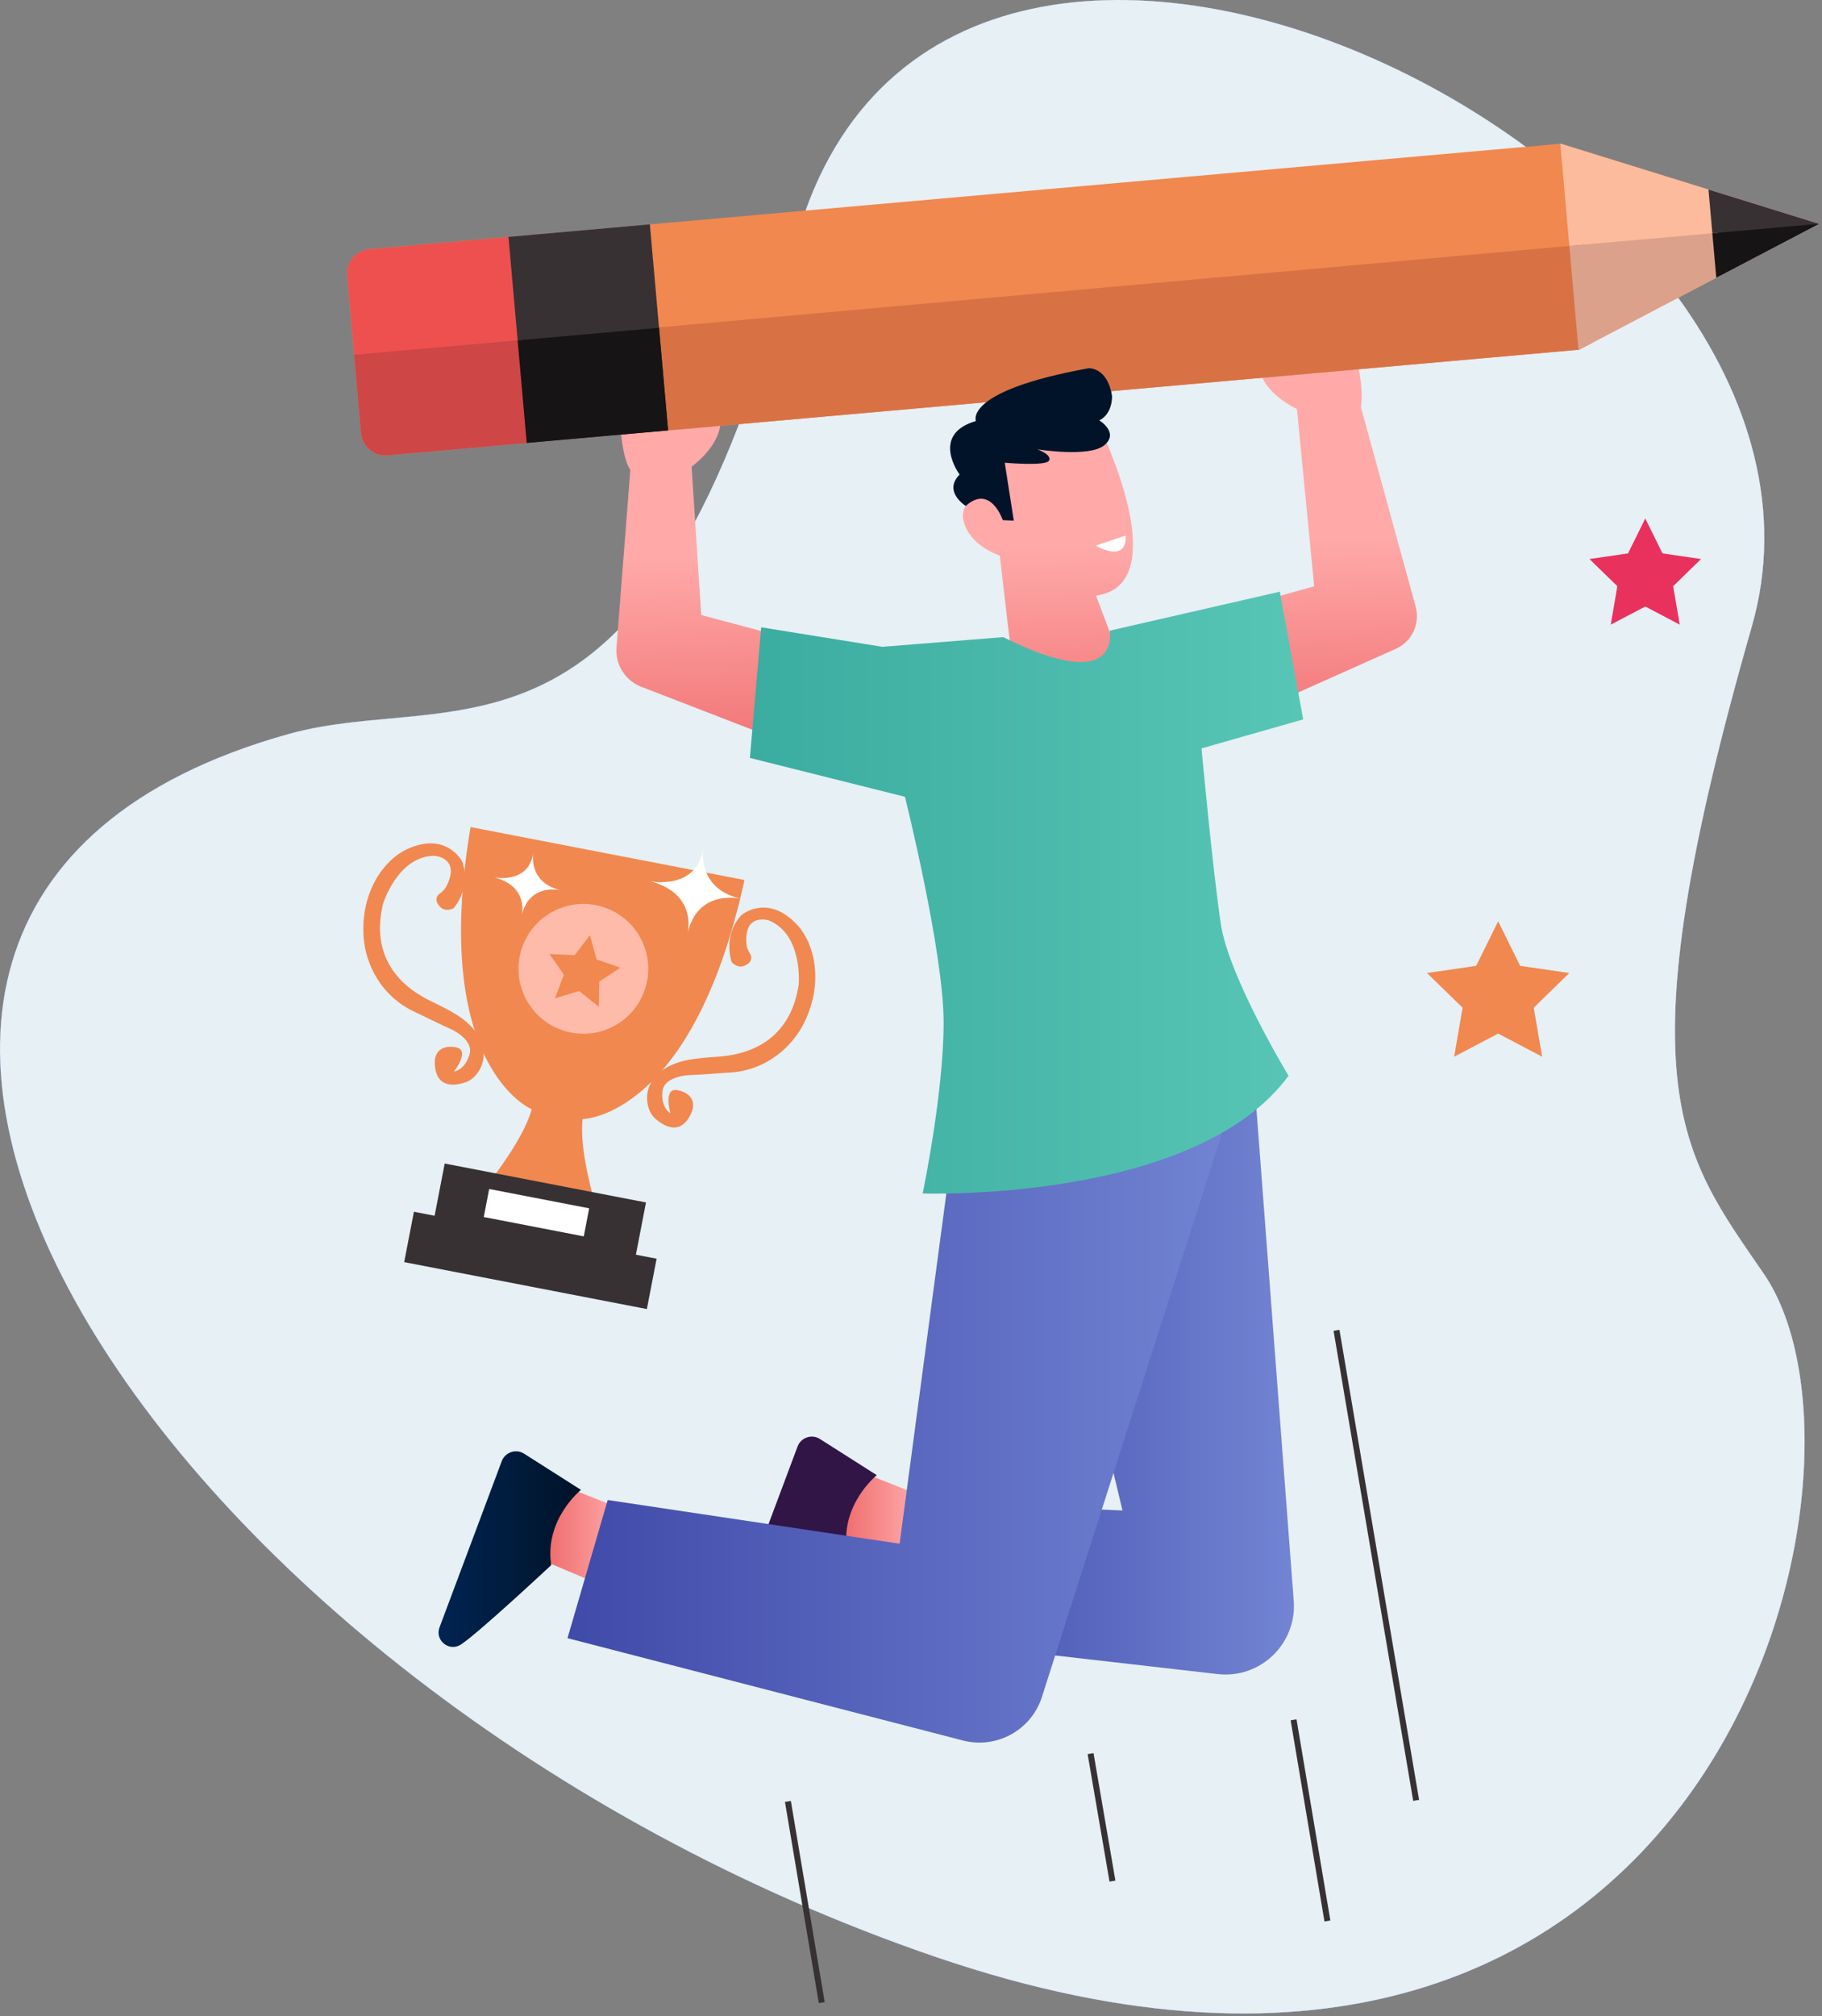 <svg width="434" height="480" viewBox="0 0 434 480" fill="none" xmlns="http://www.w3.org/2000/svg">
<rect x="0" y="0" width="434" height="480" fill="#808080" stroke="none"/>
<g clip-path="url(#clip0_1_1046)">
<path d="M68.742 174.765C108.917 163.555 155.347 190.276 189.101 59.229C222.86 -71.824 448.583 40.09 417.285 149.158C385.988 258.226 400.152 274.188 420.131 303.276C452.377 350.222 408.75 529.473 222.86 465.929C36.97 402.385 -82.531 216.97 68.742 174.765Z" fill="#E6F0F5"/>
<path d="M68.742 174.765C108.917 163.555 155.347 190.276 189.101 59.229C222.86 -71.824 448.583 40.09 417.285 149.158C385.988 258.226 400.152 274.188 420.131 303.276C452.377 350.222 408.75 529.473 222.86 465.929C36.97 402.385 -82.531 216.97 68.742 174.765Z" fill="url(#paint0_linear_1_1046)"/>
<path d="M68.742 174.765C108.917 163.555 155.347 190.276 189.101 59.229C222.86 -71.824 448.583 40.09 417.285 149.158C385.988 258.226 400.152 274.188 420.131 303.276C452.377 350.222 408.75 529.473 222.86 465.929C36.97 402.385 -82.531 216.97 68.742 174.765Z" fill="#E6F0F5"/>
<path d="M177.326 209.529L149.41 204.133L140.001 202.317L112.085 196.92C102.453 254.086 126.643 264.111 126.643 264.111C124.841 271.001 116.931 280.964 116.931 280.964L124.518 282.429L133.927 284.246L141.514 285.711C141.514 285.711 137.891 273.519 138.783 266.453C138.783 266.453 164.968 266.164 177.331 209.524L177.326 209.529Z" fill="#F1884F"/>
<path d="M98.594 288.52L96.276 300.509L154.084 311.683L156.402 299.694L98.594 288.52Z" fill="#373133"/>
<path d="M105.927 277.036L103.214 291.069L151.161 300.337L153.873 286.304L105.927 277.036Z" fill="#373133"/>
<path d="M116.523 283.095L115.233 289.771L139.053 294.375L140.343 287.699L116.523 283.095Z" fill="white"/>
<path d="M108.153 255.105C108.153 255.105 112.122 250.05 108.632 249.372C108.632 249.372 104.35 248.31 103.62 252.104C103.62 252.104 102.482 260.568 111.051 257.633C114.171 256.566 117.946 250.468 112.331 244.502C110.297 242.34 108.092 241.002 102.653 238.38C96.839 235.582 87.924 229.081 91.229 215.239C91.229 215.239 94.7 203.791 103.52 203.763C103.52 203.763 110.041 204.237 106.147 211.355C106.147 211.355 105.588 212.194 104.749 212.754C104.023 213.238 103.748 214.172 104.146 214.949C104.73 216.088 105.872 217.216 108.025 216.287C108.025 216.287 112.45 211.317 110.045 205.029C110.045 205.029 106.238 197.75 96.72 202.298C91.461 204.811 85.723 212.507 86.643 223.49C87.099 228.939 90.28 237.256 99.428 241.23C99.428 241.23 105.232 244.08 107.21 244.938C108.969 245.702 112.744 248.054 111.857 251.032C110.705 254.883 108.153 255.12 108.153 255.12V255.105Z" fill="#F1884F"/>
<path d="M159.69 265.064C159.69 265.064 157.893 258.894 161.383 259.568C161.383 259.568 165.751 260.175 165.02 263.968C165.02 263.968 162.92 272.243 156.063 266.33C153.564 264.177 152.335 257.111 159.771 253.669C162.464 252.421 165.011 251.999 171.033 251.596C177.473 251.165 188.167 248.452 190.258 234.378C190.258 234.378 191.301 222.461 183.126 219.146C183.126 219.146 176.899 217.154 177.862 225.211C177.862 225.211 178.066 226.198 178.64 227.028C179.133 227.748 179.038 228.716 178.379 229.289C177.412 230.129 175.932 230.75 174.282 229.081C174.282 229.081 172.029 222.821 176.605 217.88C176.605 217.88 182.851 212.545 189.988 220.308C193.933 224.6 196.389 233.88 191.443 243.729C188.992 248.613 182.941 255.148 172.968 255.428C172.968 255.428 166.519 255.912 164.366 255.968C162.45 256.021 158.069 256.798 157.784 259.89C157.419 263.893 159.695 265.059 159.695 265.059L159.69 265.064Z" fill="#F1884F"/>
<path d="M147.941 243.254C154.887 238.294 156.497 228.642 151.537 221.696C146.577 214.75 136.925 213.14 129.979 218.1C123.033 223.06 121.423 232.712 126.383 239.658C131.343 246.604 140.995 248.214 147.941 243.254Z" fill="#FFBBA9"/>
<path d="M140.513 222.655L142.102 228.441L147.764 230.413L142.752 233.704L142.628 239.703L137.943 235.957L132.205 237.688L134.32 232.078L130.896 227.151L136.89 227.431L140.513 222.655Z" fill="#F1884F"/>
<path d="M154.839 209.823C154.839 209.823 165.888 212.114 167.52 202.041C167.52 202.041 165.794 211.782 176.843 214.072C176.843 214.072 166.064 211.203 163.712 222.551C163.712 222.551 166.529 212.863 154.839 209.818V209.823Z" fill="white"/>
<path d="M117.713 208.894C117.713 208.894 125.813 210.577 127.013 203.189C127.013 203.189 125.746 210.331 133.851 212.014C133.851 212.014 125.946 209.909 124.224 218.231C124.224 218.231 126.292 211.127 117.718 208.894H117.713Z" fill="white"/>
<path d="M391.901 123.446L396.008 131.768L405.188 133.101L398.545 139.579L400.114 148.726L391.901 144.406L383.683 148.726L385.253 139.579L378.609 133.101L387.794 131.768L391.901 123.446Z" fill="#E8315D"/>
<path d="M356.862 219.355L362.097 229.968L373.815 231.67L365.336 239.935L367.337 251.601L356.862 246.091L346.382 251.601L348.383 239.935L339.909 231.67L351.622 229.968L356.862 219.355Z" fill="#F1884F"/>
<path d="M319.057 316.628L317.655 316.866L336.624 428.781L338.027 428.544L319.057 316.628Z" fill="#373133"/>
<path d="M308.834 409.366L307.431 409.602L315.489 457.497L316.892 457.261L308.834 409.366Z" fill="#373133"/>
<path d="M188.381 428.8L186.979 429.036L195.036 476.932L196.439 476.695L188.381 428.8Z" fill="#373133"/>
<path d="M260.475 417.416L259.073 417.657L264.288 448.008L265.69 447.767L260.475 417.416Z" fill="#373133"/>
<path d="M190.073 152.577L187.005 176.766L171.517 170.777L152.739 163.512C148.921 162.037 146.522 158.229 146.844 154.146L150.145 111.88C148.224 109.196 147.84 101.898 147.84 101.898L171.645 100.134C171.645 106.275 164.736 111.112 164.736 111.112L167.036 146.436L176.444 148.944L190.073 152.577Z" fill="url(#paint1_linear_1_1046)"/>
<path d="M332.478 154.483L317.394 161.222L303.058 167.628L299.217 143.439L309.427 140.608L313.04 139.602L308.934 97.369C308.934 97.369 301.138 93.912 299.986 87.771L323.023 85.467C323.023 85.467 324.943 91.608 324.175 96.985L337.216 144.458C338.325 148.513 336.315 152.771 332.478 154.483Z" fill="url(#paint2_linear_1_1046)"/>
<path d="M147.66 359.109L145.042 378.163L134.088 373.549L127.544 370.793L130.1 352.185L142.249 356.975L147.66 359.109Z" fill="url(#paint3_linear_1_1046)"/>
<path d="M138.389 354.737C138.389 354.737 129.64 361.727 131.295 372.652C131.295 372.652 114.048 388.766 109.799 391.554C107.068 393.342 103.615 390.677 104.654 387.58L119.468 348.027C120.222 345.784 122.883 344.854 124.869 346.135L138.389 354.737Z" fill="url(#paint4_linear_1_1046)"/>
<path d="M218.132 355.609L215.514 374.663L206.139 370.713L198.016 367.294L200.572 348.686L213.509 353.788L218.132 355.609Z" fill="url(#paint5_linear_1_1046)"/>
<path d="M208.856 351.237C208.856 351.237 200.107 358.227 201.762 369.153C201.762 369.153 184.515 385.266 180.266 388.055C177.535 389.842 174.083 387.177 175.121 384.081L189.936 344.527C190.69 342.284 193.35 341.355 195.337 342.635L208.856 351.237Z" fill="#311547"/>
<path d="M298.549 254.375L308.166 381.141C308.943 391.36 300.218 399.758 290.032 398.592L211.797 389.634L224.79 357.852L267.374 359.64L245.679 268.673L298.539 254.37L298.549 254.375Z" fill="url(#paint6_linear_1_1046)"/>
<path d="M294.665 258.676L248.187 404.031C245.66 411.931 237.409 416.484 229.376 414.406L135.179 390.046L144.753 357.151L214.291 367.559L226.687 274.667L294.66 258.672L294.665 258.676Z" fill="url(#paint7_linear_1_1046)"/>
<path d="M86.017 103.131L82.698 65.631C82.413 62.439 84.775 59.622 87.966 59.343L371.762 34.214L433.29 53.292L379.354 81.569L376.105 83.271L92.31 108.4C89.119 108.684 86.302 106.323 86.022 103.131H86.017Z" fill="#F1884F"/>
<path d="M376.001 83.276L371.657 34.219L371.757 34.209L406.957 45.126L433.285 53.287L409.988 65.502L408.816 66.114L376.101 83.266L376.001 83.276Z" fill="#FCBB9D"/>
<path d="M408.816 66.114L406.958 45.126L433.286 53.287L408.816 66.114Z" fill="#373133"/>
<path d="M156.523 102.709L154.384 78.178L377.281 58.247L379.349 81.564L376.101 83.266L156.523 102.709Z" fill="#D87245"/>
<path d="M376.001 83.276L373.815 58.555L409.196 55.421L409.988 65.502L408.816 66.114L376.101 83.266L376.001 83.276Z" fill="#DBA18A"/>
<path d="M408.816 66.114L407.882 55.535L433.285 53.287L408.816 66.114Z" fill="#161415"/>
<path d="M86.017 103.131L82.698 65.63C82.413 62.439 84.775 59.622 87.966 59.343L122.095 56.322L126.439 105.379L92.31 108.399C89.119 108.684 86.302 106.322 86.022 103.131H86.017Z" fill="#EE504F"/>
<path d="M154.799 53.416L121.12 56.398L125.463 105.453L159.142 102.471L154.799 53.416Z" fill="#373133"/>
<path d="M86.017 103.131L84.367 84.476L124.277 80.943L126.439 105.374L92.31 108.395C89.119 108.679 86.302 106.318 86.022 103.126L86.017 103.131Z" fill="#CE4646"/>
<path d="M156.981 78.049L123.301 81.031L125.464 105.461L159.144 102.479L156.981 78.049Z" fill="#161415"/>
<path d="M263.301 147.726L266.634 156.532L241.757 161.155C241.383 160.909 238.158 132.276 238.158 132.276C238.158 132.276 230.898 130.042 229.48 123.882C229.12 122.332 229.352 120.729 231.396 118.96L230.414 108.475L262.096 102.045C262.096 102.045 280.258 139.209 261.062 141.817L261.124 141.983L263.301 147.726Z" fill="url(#paint8_linear_1_1046)"/>
<path d="M238.869 123.844C238.869 123.844 235.948 115.166 230.04 120.463C230.04 120.463 224.553 117.049 228.579 112.999C228.579 112.999 221.466 103.449 232.458 100.243C232.458 100.243 229.39 93.102 259.336 87.672C259.336 87.672 263.813 87.411 264.889 94.306C264.889 94.306 265.088 98.469 261.859 100.096C261.859 100.096 266.653 103.003 263.059 106C259.464 108.992 247.087 106.977 247.087 106.977C247.087 106.977 250.573 108.21 249.895 109.642C249.217 111.074 239.329 110.168 239.329 110.168L241.482 123.963L238.869 123.844Z" fill="url(#paint9_linear_1_1046)"/>
<path d="M264.32 150.163C264.32 150.163 267.393 165.907 238.979 151.699L210.185 154.004L181.315 149.362L178.626 180.46L215.557 189.712C215.557 189.712 224.771 226.572 224.771 243.464C224.771 260.355 219.778 284.16 219.778 284.16C219.778 284.16 284.664 286.465 306.933 256.134C306.933 256.134 292.725 232.713 290.81 220.042C288.889 207.372 286.2 178.193 286.2 178.193L310.423 171.284L304.856 140.878L264.316 150.168L264.32 150.163Z" fill="url(#paint10_linear_1_1046)"/>
<path d="M260.977 129.91L268.09 127.539C268.09 127.539 269.039 134.177 260.977 129.91Z" fill="white"/>
</g>
<defs>
<linearGradient id="paint0_linear_1_1046" x1="-42.481" y1="-73.016" x2="386.653" y2="11.054" gradientUnits="userSpaceOnUse">
<stop stop-color="#404AA9"/>
<stop offset="1" stop-color="#7284D3"/>
</linearGradient>
<linearGradient id="paint1_linear_1_1046" x1="169.592" y1="194.511" x2="167.847" y2="132.579" gradientUnits="userSpaceOnUse">
<stop stop-color="#ED6263"/>
<stop offset="1" stop-color="#FFA9A9"/>
</linearGradient>
<linearGradient id="paint2_linear_1_1046" x1="319.641" y1="190.286" x2="317.896" y2="128.349" gradientUnits="userSpaceOnUse">
<stop stop-color="#ED6263"/>
<stop offset="1" stop-color="#FFA9A9"/>
</linearGradient>
<linearGradient id="paint3_linear_1_1046" x1="127.544" y1="365.174" x2="147.66" y2="365.174" gradientUnits="userSpaceOnUse">
<stop stop-color="#ED6263"/>
<stop offset="1" stop-color="#FFA9A9"/>
</linearGradient>
<linearGradient id="paint4_linear_1_1046" x1="104.464" y1="368.84" x2="138.389" y2="368.84" gradientUnits="userSpaceOnUse">
<stop stop-color="#002452"/>
<stop offset="1" stop-color="#001328"/>
</linearGradient>
<linearGradient id="paint5_linear_1_1046" x1="198.016" y1="361.674" x2="218.132" y2="361.674" gradientUnits="userSpaceOnUse">
<stop stop-color="#ED6263"/>
<stop offset="1" stop-color="#FFA9A9"/>
</linearGradient>
<linearGradient id="paint6_linear_1_1046" x1="211.802" y1="326.536" x2="308.213" y2="326.536" gradientUnits="userSpaceOnUse">
<stop stop-color="#404AA9"/>
<stop offset="1" stop-color="#7284D3"/>
</linearGradient>
<linearGradient id="paint7_linear_1_1046" x1="135.183" y1="336.793" x2="294.665" y2="336.793" gradientUnits="userSpaceOnUse">
<stop stop-color="#404AA9"/>
<stop offset="1" stop-color="#7284D3"/>
</linearGradient>
<linearGradient id="paint8_linear_1_1046" x1="251.469" y1="192.206" x2="249.724" y2="130.27" gradientUnits="userSpaceOnUse">
<stop stop-color="#ED6263"/>
<stop offset="1" stop-color="#FFA9A9"/>
</linearGradient>
<linearGradient id="paint9_linear_1_1046" x1="248.188" y1="192.296" x2="246.443" y2="130.365" gradientUnits="userSpaceOnUse">
<stop stop-color="#002452"/>
<stop offset="1" stop-color="#001328"/>
</linearGradient>
<linearGradient id="paint10_linear_1_1046" x1="178.626" y1="212.536" x2="310.428" y2="212.536" gradientUnits="userSpaceOnUse">
<stop stop-color="#3BACA0"/>
<stop offset="1" stop-color="#58C6B6"/>
</linearGradient>
<clipPath id="clip0_1_1046">
<rect width="433.286" height="479.406" fill="white"/>
</clipPath>
</defs>
</svg>

